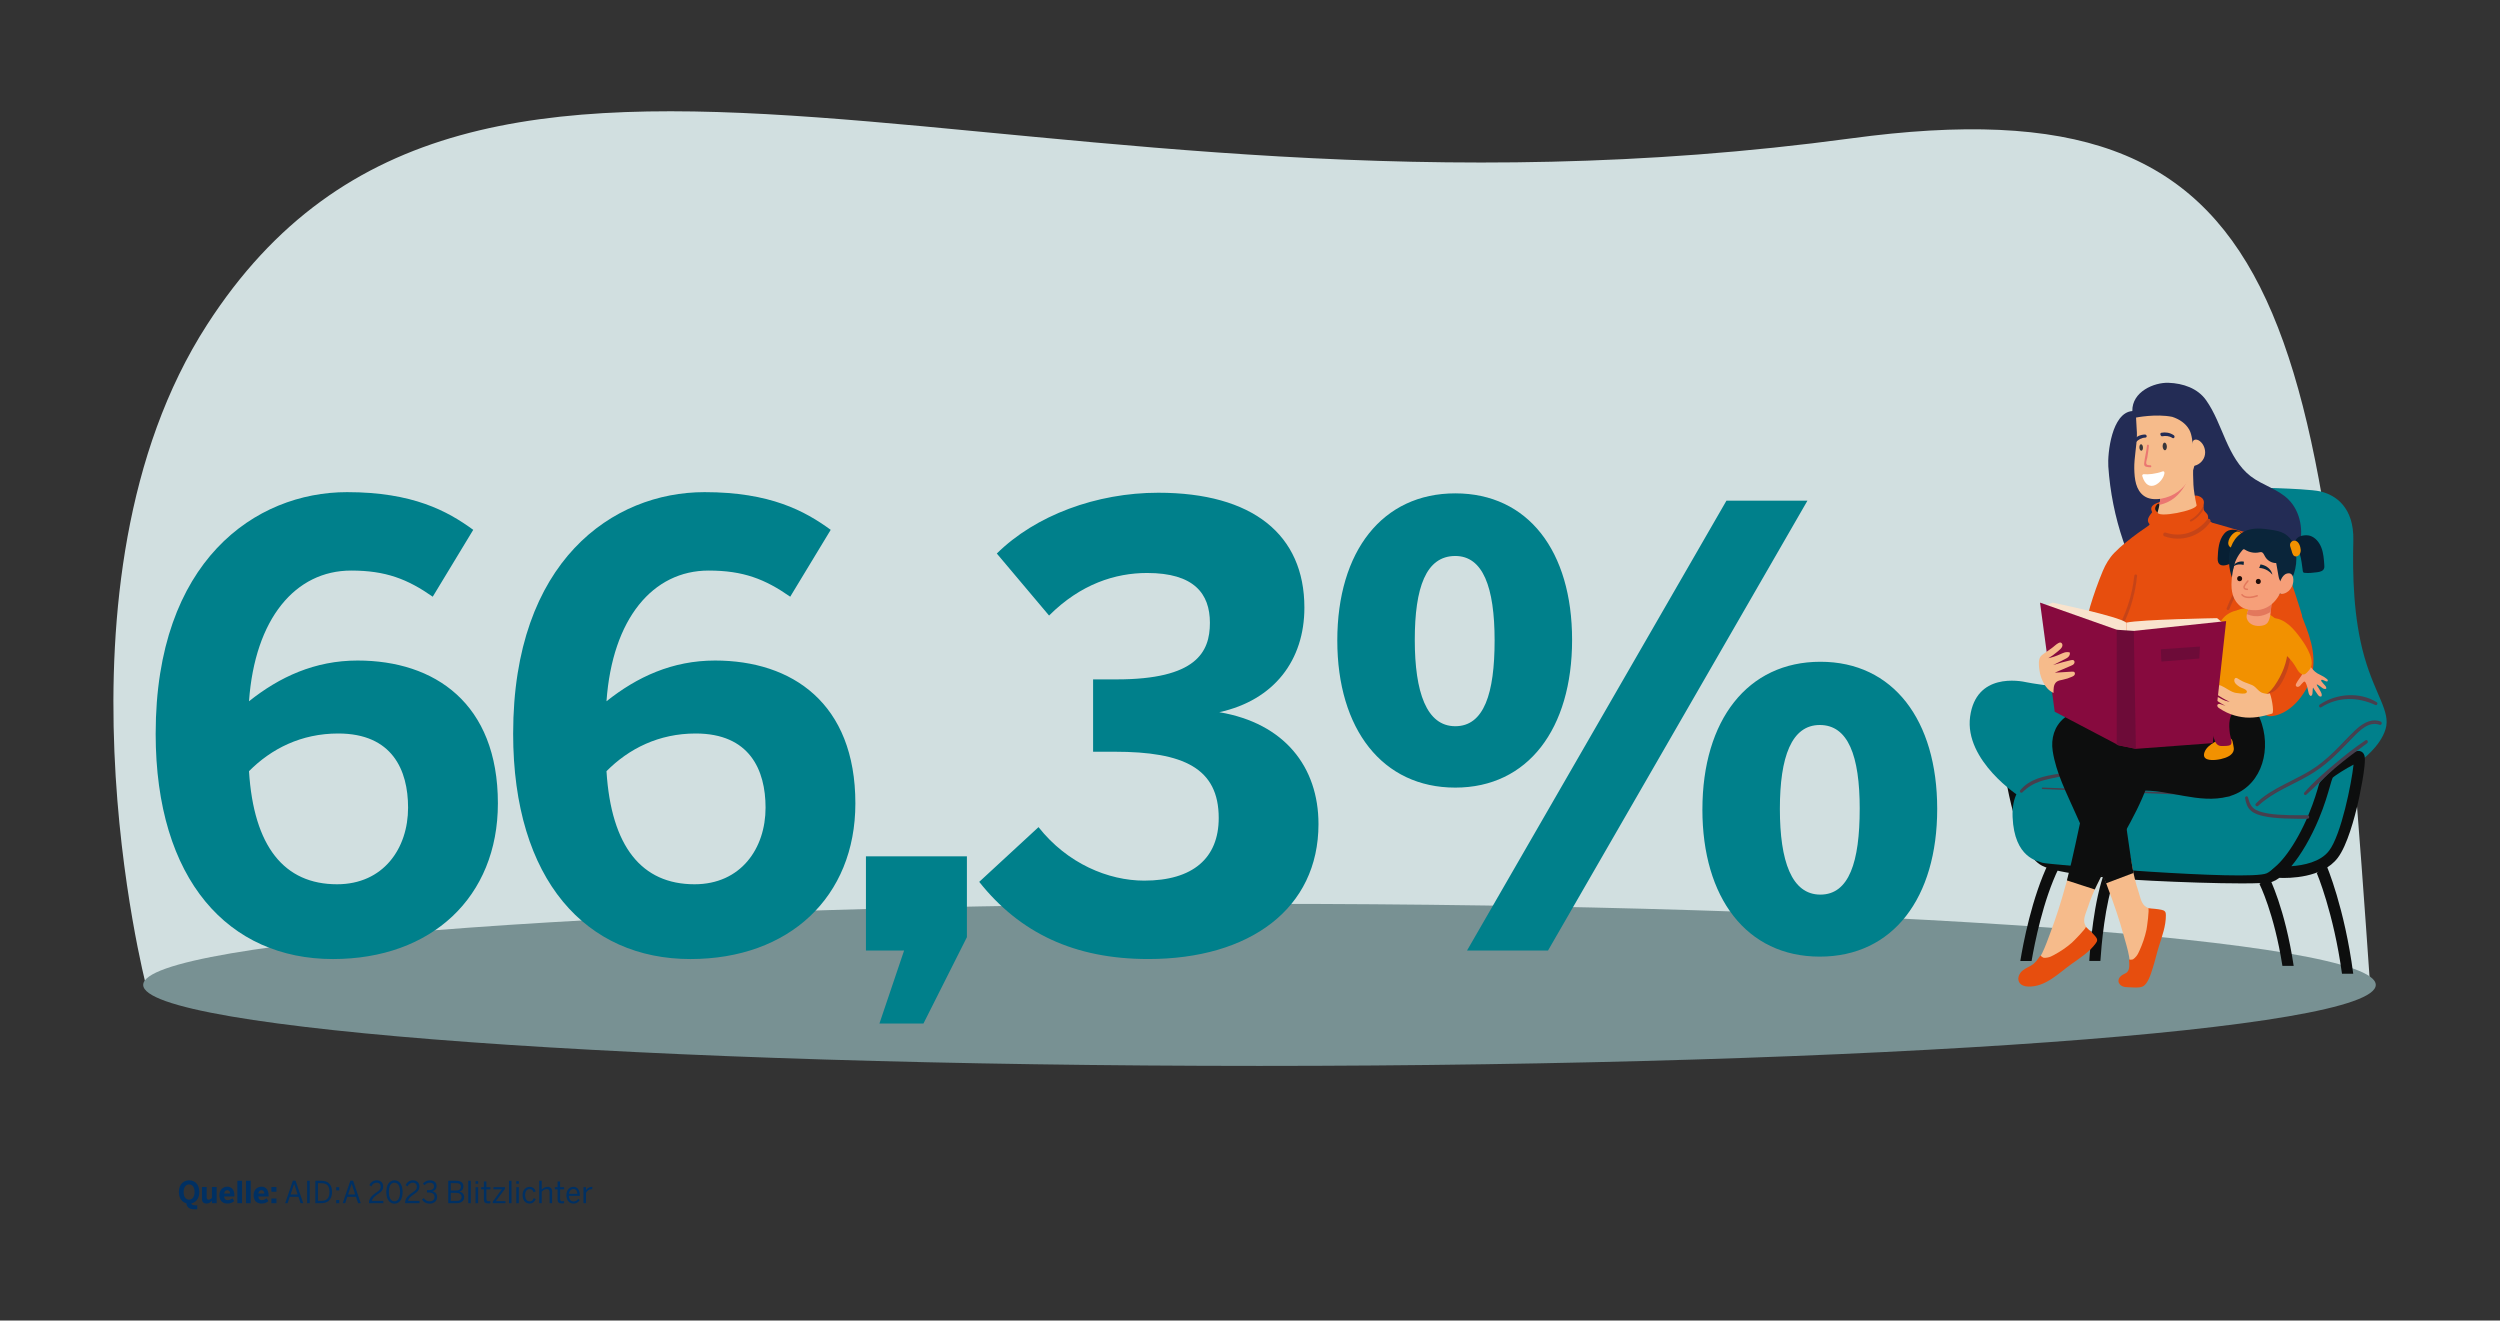 <?xml version="1.0" encoding="UTF-8"?>
<svg id="uuid-9874ddce-8e02-45aa-955c-d34cc6918838" data-name="Ebene 6" xmlns="http://www.w3.org/2000/svg" viewBox="0 0 1600 845.13">
  <rect x="0" y="0" width="1600" height="845.13" fill="#333333" stroke="none"/>
  <path d="M1516.92,631.07H93.57S26.33,372.58,132.52,207.82c172.23-267.22,517.8-46.93,1052.01-119.24,285.24-38.61,302.41,111.45,332.38,542.49" style="fill: #d1dfe0; stroke-width: 0px;"/>
  <path d="M1520.49,630.32c0-28.64-319.86-51.86-714.42-51.86s-714.42,23.22-714.42,51.86,319.86,51.86,714.42,51.86,714.42-23.22,714.42-51.86" style="fill: #789193; stroke-width: 0px;"/>
  <g>
    <path d="M99.63,469.44c0-110.5,63.87-154.47,122.47-154.47,42.08,0,64.24,12.06,80.77,24.12l-25.92,42.8c-16.15-11.28-30.05-16.73-52.22-16.73-35.69,0-61.61,30.74-65.37,83.65,19.54-15.56,42.08-26.07,69.5-26.07,49.21,0,89.79,27.24,89.79,91.44,0,59.92-42.45,99.61-105.57,99.61-66.5,0-113.46-50.19-113.46-144.35ZM261.17,516.91c0-24.12-10.14-47.47-44.71-47.47-23.67,0-42.83,9.73-57.1,24.12,3.01,48.25,22.54,72.37,56.35,72.37,29.68,0,45.46-22.96,45.46-49.03Z" style="fill: #00808b; stroke-width: 0px;"/>
    <path d="M328.42,469.44c0-110.5,63.87-154.47,122.47-154.47,42.08,0,64.24,12.06,80.77,24.12l-25.92,42.8c-16.15-11.28-30.05-16.73-52.22-16.73-35.69,0-61.61,30.74-65.37,83.65,19.54-15.56,42.08-26.07,69.5-26.07,49.21,0,89.79,27.24,89.79,91.44,0,59.92-42.45,99.61-105.57,99.61-66.5,0-113.46-50.19-113.46-144.35ZM489.96,516.91c0-24.12-10.14-47.47-44.71-47.47-23.67,0-42.83,9.73-57.1,24.12,3.01,48.25,22.54,72.37,56.35,72.37,29.68,0,45.46-22.96,45.46-49.03Z" style="fill: #00808b; stroke-width: 0px;"/>
    <path d="M562.84,655.04l15.78-46.69h-24.42v-60.31h64.62v51.75l-27.8,55.25h-28.18Z" style="fill: #00808b; stroke-width: 0px;"/>
    <path d="M626.71,564.38l37.94-35.02c18.41,23.35,44.71,34.24,67.62,34.24,31.18,0,47.71-14.4,47.71-40.08,0-31.91-22.54-42.41-66.5-42.41h-13.9v-46.3h15.03c51.09,0,59.73-17.51,59.73-36.19s-10.14-31.91-40.2-31.91c-20.29,0-42.45,7-62.74,27.24l-33.44-39.69c24.8-24.51,63.87-38.91,103.31-38.91,60.48,0,93.54,26.85,93.54,73.54,0,33.46-19.16,59.14-54.47,66.92,41.7,7,63.49,35.02,63.49,71.59,0,54.08-43.95,86.38-108.95,86.38-47.34,0-82.27-16.73-108.2-49.41Z" style="fill: #00808b; stroke-width: 0px;"/>
    <path d="M855.87,409.91c0-57.2,28.93-94.16,75.51-94.16s74.76,36.96,74.76,93.77-28.18,94.55-74.76,94.55-75.51-37.35-75.51-94.16ZM956.55,409.91c0-34.24-7.51-54.08-25.17-54.08-18.78,0-25.92,20.23-25.92,53.7s7.51,55.25,25.92,55.25,25.17-21.01,25.17-54.86ZM938.89,608.34l166.05-287.93h51.84l-166.05,287.93h-51.84ZM1089.54,518.08c0-57.2,28.93-94.55,75.51-94.55s74.76,37.35,74.76,94.16-28.18,94.55-75.14,94.55-75.14-37.74-75.14-94.16ZM1190.22,517.69c0-34.24-7.51-53.69-25.55-53.69s-25.55,20.23-25.55,53.69,7.51,54.86,25.92,54.86,25.17-21.01,25.17-54.86Z" style="fill: #00808b; stroke-width: 0px;"/>
  </g>
  <g>
    <path d="M123.88,773.91c-2.82,0-4.49-1.61-4.57-3.81-2.69-.64-4.83-3.07-4.83-7.24,0-5.06,3.19-7.47,6.56-7.47s6.54,2.41,6.54,7.47c0,4.34-2.35,6.77-5.17,7.31.38,1.17,1.48,1.23,2.89,1.23h.96v2.51h-2.39ZM124.52,762.87c0-3.01-1.33-4.84-3.48-4.84s-3.51,1.83-3.51,4.84,1.35,4.92,3.51,4.92,3.48-1.91,3.48-4.92Z" style="fill: #003063; stroke-width: 0px;"/>
    <path d="M129.25,767.26v-7.57h3.02v6.65c0,.93.34,1.44,1.18,1.44s1.5-.45,2.18-1.05v-7.04h3.02v10.37h-3.02v-1.62c-.6.8-1.71,1.83-3.46,1.83s-2.93-.88-2.93-3.02Z" style="fill: #003063; stroke-width: 0px;"/>
    <path d="M140.41,764.89c0-4.03,2.97-5.41,5.03-5.41s4.6,1.07,4.6,5.78v.47h-6.63c.15,1.71,1.07,2.37,2.33,2.37,1.18,0,2.29-.6,2.97-1.25l1.17,1.87c-1.17,1.03-2.61,1.56-4.36,1.56-2.61,0-5.11-1.38-5.11-5.39ZM147.34,763.88c-.15-1.46-.79-2.16-1.92-2.16-.94,0-1.75.64-1.97,2.16h3.89Z" style="fill: #003063; stroke-width: 0px;"/>
    <path d="M151.91,770.06v-14.4h3.01v14.4h-3.01Z" style="fill: #003063; stroke-width: 0px;"/>
    <path d="M157.43,770.06v-14.4h3.01v14.4h-3.01Z" style="fill: #003063; stroke-width: 0px;"/>
    <path d="M162.29,764.89c0-4.03,2.97-5.41,5.03-5.41s4.6,1.07,4.6,5.78v.47h-6.63c.15,1.71,1.07,2.37,2.33,2.37,1.18,0,2.29-.6,2.97-1.25l1.17,1.87c-1.17,1.03-2.61,1.56-4.36,1.56-2.61,0-5.11-1.38-5.11-5.39ZM169.22,763.88c-.15-1.46-.79-2.16-1.92-2.16-.94,0-1.75.64-1.97,2.16h3.89Z" style="fill: #003063; stroke-width: 0px;"/>
    <path d="M173.68,762.71v-3.01h3.25v3.01h-3.25ZM173.68,770.06v-3.02h3.25v3.02h-3.25Z" style="fill: #003063; stroke-width: 0px;"/>
    <path d="M182.5,770.06l4.92-14.45h1.73l4.92,14.45h-1.71l-1.37-4.12h-5.52l-1.37,4.12h-1.6ZM185.98,764.44h4.51l-2.22-6.75h-.04l-2.25,6.75Z" style="fill: #003063; stroke-width: 0px;"/>
    <path d="M196.57,770.06v-14.4h1.65v14.4h-1.65Z" style="fill: #003063; stroke-width: 0px;"/>
    <path d="M201.83,770.06v-14.4h3.66c4.47,0,7.01,2.34,7.01,7.16s-2.59,7.24-7.01,7.24h-3.66ZM203.49,768.53h2.22c3.36,0,5.15-1.69,5.15-5.7s-1.8-5.58-5.19-5.58h-2.18v11.28Z" style="fill: #003063; stroke-width: 0px;"/>
    <path d="M215.17,761.85v-2.06h1.94v2.06h-1.94ZM215.17,770.06v-2.04h1.94v2.04h-1.94Z" style="fill: #003063; stroke-width: 0px;"/>
    <path d="M219.32,770.06l4.92-14.45h1.73l4.92,14.45h-1.71l-1.37-4.12h-5.52l-1.37,4.12h-1.6ZM222.8,764.44h4.51l-2.22-6.75h-.04l-2.25,6.75Z" style="fill: #003063; stroke-width: 0px;"/>
    <path d="M236.15,770.06v-.31c0-2.08.9-4.03,4.57-6.46,2.09-1.38,2.93-2.26,2.93-3.79s-.96-2.59-2.61-2.59c-1.43,0-2.57.82-3.4,2.37l-1.28-.82c1.01-1.91,2.59-3.07,4.75-3.07,2.57,0,4.15,1.63,4.15,3.99,0,1.89-.83,3.17-3.49,4.92-2.42,1.6-3.61,3.02-3.76,4.24h7.33v1.52h-9.19Z" style="fill: #003063; stroke-width: 0px;"/>
    <path d="M247.23,762.87c0-4.49,1.92-7.47,5.24-7.47s5.2,2.98,5.2,7.47-1.86,7.47-5.2,7.47-5.24-2.98-5.24-7.47ZM256.04,762.87c0-3.91-1.39-5.95-3.57-5.95s-3.59,2.04-3.59,5.95,1.39,5.97,3.59,5.97,3.57-2.06,3.57-5.97Z" style="fill: #003063; stroke-width: 0px;"/>
    <path d="M259.31,770.06v-.31c0-2.08.9-4.03,4.57-6.46,2.09-1.38,2.93-2.26,2.93-3.79s-.96-2.59-2.61-2.59c-1.43,0-2.57.82-3.4,2.37l-1.28-.82c1.01-1.91,2.59-3.07,4.75-3.07,2.57,0,4.15,1.63,4.15,3.99,0,1.89-.83,3.17-3.49,4.92-2.42,1.6-3.61,3.02-3.76,4.24h7.33v1.52h-9.19Z" style="fill: #003063; stroke-width: 0px;"/>
    <path d="M270.04,767.71l1.2-.93c1,1.48,2.24,2.06,3.7,2.06,1.93,0,3.16-1.01,3.16-2.72,0-2-1.22-2.96-4.28-2.96h-.56v-1.42h.66c2.87,0,3.85-.92,3.85-2.51,0-1.36-.79-2.3-2.76-2.3-1.33,0-2.46.64-3.27,1.63l-1.07-1.03c1.03-1.25,2.57-2.12,4.47-2.12,2.95,0,4.26,1.63,4.26,3.6,0,1.81-1.03,3.02-2.71,3.4,2.07.43,3.04,1.69,3.04,3.74,0,2.43-1.86,4.18-4.79,4.18-2.09,0-3.83-.93-4.9-2.63Z" style="fill: #003063; stroke-width: 0px;"/>
    <path d="M286.87,770.06v-14.4h4.98c3.02,0,4.75,1.21,4.75,3.6,0,1.97-1.15,3.02-2.57,3.33v.04c1.71.33,3.02,1.4,3.02,3.5,0,2.41-1.73,3.93-4.81,3.93h-5.37ZM288.5,761.95h3.19c2.09,0,3.29-.76,3.29-2.41s-1-2.35-3.25-2.35h-3.23v4.77ZM288.5,768.57h3.63c2.27,0,3.29-.9,3.29-2.55,0-1.81-1.39-2.59-3.63-2.59h-3.29v5.14Z" style="fill: #003063; stroke-width: 0px;"/>
    <path d="M299.68,770.06v-14.4h1.62v14.4h-1.62Z" style="fill: #003063; stroke-width: 0px;"/>
    <path d="M304.34,757.59v-1.63h1.69v1.63h-1.69ZM304.37,770.06v-10.27h1.62v10.27h-1.62Z" style="fill: #003063; stroke-width: 0px;"/>
    <path d="M309.67,767.57v-6.4h-1.73v-1.38h1.73v-3.66h1.62v3.66h2.57v1.38h-2.57v6.03c0,1.09.34,1.63,1.54,1.63.36,0,.75-.06,1.01-.14v1.38c-.28.06-.9.12-1.41.12-2.09,0-2.76-.84-2.76-2.63Z" style="fill: #003063; stroke-width: 0px;"/>
    <path d="M315.34,770.06v-1.01l5.81-7.9h-5.35v-1.36h7.38v1.05l-5.82,7.88h6.11v1.34h-8.12Z" style="fill: #003063; stroke-width: 0px;"/>
    <path d="M325.73,770.06v-14.4h1.62v14.4h-1.62Z" style="fill: #003063; stroke-width: 0px;"/>
    <path d="M330.39,757.59v-1.63h1.69v1.63h-1.69ZM330.43,770.06v-10.27h1.62v10.27h-1.62Z" style="fill: #003063; stroke-width: 0px;"/>
    <path d="M334.45,764.93c0-3.75,2.33-5.35,4.55-5.35s3.29,1.36,3.89,2.88l-1.37.58c-.49-1.32-1.26-2.04-2.56-2.04-1.43,0-2.87,1.03-2.87,3.93,0,2.53,1.17,3.95,2.84,3.95,1.26,0,2.03-.56,2.67-2.06l1.33.54c-.77,1.71-1.92,2.92-4.06,2.92-2.29,0-4.42-1.83-4.42-5.35Z" style="fill: #003063; stroke-width: 0px;"/>
    <path d="M345.08,770.06v-14.4h1.63v5.66c.86-.88,2.1-1.75,3.72-1.75,1.9,0,2.93,1.13,2.93,3.07v7.41h-1.62v-7.04c0-1.36-.56-2-1.82-2-1.18,0-2.18.64-3.21,1.65v7.39h-1.63Z" style="fill: #003063; stroke-width: 0px;"/>
    <path d="M356.84,767.57v-6.4h-1.73v-1.38h1.73v-3.66h1.62v3.66h2.57v1.38h-2.57v6.03c0,1.09.34,1.63,1.54,1.63.36,0,.75-.06,1.01-.14v1.38c-.28.06-.9.12-1.41.12-2.09,0-2.76-.84-2.76-2.63Z" style="fill: #003063; stroke-width: 0px;"/>
    <path d="M362.49,764.93c0-3.74,2.4-5.35,4.49-5.35,2.35,0,4.13,1.71,4.13,5.43v.35h-7.01c.06,2.31,1.35,3.56,2.99,3.56,1.43,0,2.24-.6,2.99-1.67l.94.86c-.92,1.36-2.18,2.18-4.04,2.18-2.35,0-4.49-1.77-4.49-5.35ZM369.57,764.05c-.13-1.83-.98-3.07-2.61-3.07-1.33,0-2.59.95-2.82,3.07h5.43Z" style="fill: #003063; stroke-width: 0px;"/>
    <path d="M373.42,770.06v-10.27h1.62v1.91h.04c.73-1.19,1.9-2.12,3.83-2.12h.21l-.11,1.56c-.06-.02-.41-.02-.47-.02-1.58,0-2.76.86-3.49,2.31v6.63h-1.62Z" style="fill: #003063; stroke-width: 0px;"/>
  </g>
  <g>
    <g>
      <g>
        <path d="M1526.78,466.55c-3.26,11.26-15.77,20.27-15.77,20.27,0,0-5.98,63.08-32.63,70.4-26.65,7.32-43.5-3.94-43.5-3.94l-98.42-51.25,46.85-70.2,42.33-120.16s7.07.08,16.41.3c9.4.22,21.1.59,30.15,1.16,5.71.37,10.36.81,12.72,1.35,9.79,2.25,21.75,10.14,21.21,31.54-.54,21.4,0,49.56,7.07,74.34,7.07,24.78,16.86,34.92,13.59,46.18Z" style="fill: #00808b; stroke-width: 0px;"/>
        <g>
          <path d="M1513.2,483.39c-.45-1.36-1.43-2.33-2.7-2.65-1.16-.3-2.92-.76-12.6,4.95-2.68,1.58-9.08,5.49-10.66,7.67-1.06,1.47-1.71,3.74-2.88,7.86-1.4,4.9-3.31,11.61-6.78,19.92-8.67,20.77-19.45,33.96-25.64,36.29-3.46.97-33.49,1.02-74.75-1.08-42.78-2.18-60.8-5.58-67.16-8.87-3.23-1.67-9.58-8.24-15.8-33.43-3.94-15.96-5.63-30.48-5.64-30.61.01.15.01.25.01.29h-7.07c0,.9,1.9,15.91,5.68,31.45,5.38,22.07,11.81,34.78,19.66,38.85,10.2,5.28,44.03,8.33,70.74,9.67,17.75.89,40.89,1.68,57.2,1.68,10.02,0,17.46-.3,19.47-1.04,1.44-.53,2.95-1.38,4.51-2.51,6.13.27,27.42.2,37.32-12.74,6.17-8.07,10.89-25.96,13.15-35.91.06-.25,5.6-24.75,3.95-29.77ZM1490.56,544.53c-5.49,7.18-16.36,9.29-24.09,9.84,6.18-7.38,12.47-18.06,17.6-30.33,3.64-8.71,5.7-15.96,7.07-20.75.65-2.27,1.38-4.84,1.74-5.5,1.42-1.47,8.75-6.06,13.39-8.44-1.26,11.82-7.87,44.93-15.7,55.18Z" style="fill: #0d0e0e; stroke-width: 0px;"/>
          <path d="M1467.95,618.14c-5.57-36.89-15.55-56.46-15.98-57.29l-5.92,4.89c.1.19,9.35,18.46,14.69,52.4h7.2Z" style="fill: #0d0e0e; stroke-width: 0px;"/>
          <path d="M1506.07,623.18c-5.59-42.35-16.86-68.74-17.35-69.86l-6,5.38c.11.26,10.73,25.19,16.15,64.48h7.2Z" style="fill: #0d0e0e; stroke-width: 0px;"/>
          <path d="M1344.25,615.01c.6-9.33,2.86-36.8,9.25-53.52l-6.36-3.89c-7.16,18.72-9.44,48.3-9.99,57.41h7.1Z" style="fill: #0d0e0e; stroke-width: 0px;"/>
          <path d="M1300.22,615.01c1.92-11.16,7.38-38.93,17.27-59.16l-6.14-4.1c-11.03,22.56-16.66,52.89-18.35,63.27h7.21Z" style="fill: #0d0e0e; stroke-width: 0px;"/>
        </g>
        <path d="M1292.95,509.92c-.54,0-35.89-23.09-32.08-51.25,3.81-28.16,31.54-23.09,36.43-21.96,4.89,1.13,45.87,6.51,45.87,6.51l-2.37,61.64-47.85,5.07Z" style="fill: #00808b; stroke-width: 0px;"/>
        <path d="M1308.72,496.96s-21.75-.56-20.66,25.91c1.09,26.47,16.31,28.16,19.03,29.29,2.72,1.13,132.14,11.83,143.56,6.76,11.42-5.07,24.47-42.8,27.73-52.38,3.26-9.57-13.05-31.54-13.05-31.54l-156.61,21.96Z" style="fill: #00808b; stroke-width: 0px;"/>
        <path d="M1317.04,495.28c-8.7,1.36-18.14,3.22-24.1,10.5-.81.98.59,2.15,1.45,1.28,3.34-3.38,7.06-5.52,11.5-7.05,5.55-1.91,18.19-3.79,21.86-5.29.92-.38-9.66.4-10.71.57Z" style="fill: #473f4e; stroke-width: 0px;"/>
        <path d="M1426.94,508.76c-31.06-1.35-62.12-2.59-93.18-3.76-8.85-.33-17.7-.68-26.55-.96-.59-.02-.59.92,0,.95,31.06,1.37,62.13,2.46,93.19,3.75,8.85.37,17.7.73,26.55,1.1.67.03.67-1.04,0-1.07Z" style="fill: #473f4e; stroke-width: 0px;"/>
      </g>
      <g>
        <path d="M1470.04,522s-27.12,1.15-31.55-5.16c-4.43-6.31-.5-24.2,8.36-34.52,8.86-10.32,31.82-30.92,46.77-33.79,14.95-2.87,30.68,5.24,32.9,12.12,2.21,6.88-16.61,18.35-16.61,18.35,0,0-20.48,12.61-32.11,30.96-6.09,9.62-7.75,12.04-7.75,12.04Z" style="fill: #00808b; stroke-width: 0px;"/>
        <g>
          <path d="M1523.43,462.29c-5.64-2.28-11.3,1.32-15.36,5.14-4.77,4.48-9.14,9.41-13.84,13.97-4.73,4.59-9.74,8.8-15.33,12.22-5.51,3.37-11.35,6.1-17.06,9.08-6.26,3.26-12.66,6.83-17.69,11.95-.45.46.23,1.15.69.72,9.28-8.71,21.27-13.1,32.09-19.28,5.26-3,10.12-6.55,14.63-10.64,4.62-4.18,8.89-8.75,13.26-13.21,4.81-4.92,10.86-11.51,18.33-8.89.65.23.9-.8.28-1.05Z" style="fill: #1f8496; stroke-width: 0px;"/>
          <path d="M1444.5,516.06c-.27,0-.55-.12-.76-.35-.39-.42-.38-1.05.03-1.46,5.13-5.22,11.62-8.82,17.83-12.05,1.59-.83,3.19-1.64,4.79-2.45,4.07-2.06,8.28-4.19,12.24-6.61,5.02-3.07,9.86-6.92,15.23-12.14,2.11-2.05,4.18-4.2,6.19-6.29,2.47-2.56,5.02-5.21,7.65-7.69,5.69-5.34,11.19-7.16,15.92-5.25h0c.63.25.81.95.63,1.47-.2.56-.73.82-1.28.63-6.87-2.41-12.62,3.47-17.23,8.2l-.55.56c-.93.95-1.86,1.91-2.79,2.87-3.37,3.47-6.85,7.06-10.49,10.36-4.58,4.15-9.53,7.75-14.73,10.71-3.19,1.82-6.54,3.51-9.77,5.15-7.73,3.91-15.72,7.96-22.22,14.05-.2.19-.45.28-.69.28ZM1480.95,492.98c-.59.39-1.18.76-1.78,1.12-4,2.44-8.23,4.58-12.32,6.65-1.6.81-3.19,1.62-4.78,2.44-5.21,2.71-10.61,5.68-15.19,9.64,6.11-5.05,13.19-8.63,20.06-12.11,3.22-1.63,6.55-3.32,9.72-5.12,1.45-.83,2.88-1.7,4.29-2.63ZM1519.76,462.13c-3.48,0-7.28,1.91-11.33,5.71-2.62,2.46-5.15,5.09-7.61,7.65-2.01,2.09-4.1,4.26-6.22,6.32-3.89,3.78-7.51,6.86-11.13,9.44,2.68-1.9,5.26-3.99,7.74-6.23,3.62-3.28,7.09-6.85,10.44-10.31.93-.96,1.86-1.92,2.8-2.88l.55-.56c4.72-4.84,10.57-10.84,17.86-8.62-1-.36-2.04-.53-3.1-.53ZM1523.24,462.79s.02,0,.02,0l.16-.51-.19.5Z" style="fill: #473f4e; stroke-width: 0px;"/>
        </g>
        <path d="M1513.89,473.82c-7.01,4.67-13.67,9.98-20.11,15.45-6.57,5.58-13.39,11.38-19.02,18-.77.9.4,2.1,1.27,1.32,6.26-5.59,12.09-11.64,18.48-17.09,6.59-5.6,13.49-10.7,20.43-15.81,1.09-.8.09-2.65-1.06-1.88Z" style="fill: #473f4e; stroke-width: 0px;"/>
        <path d="M1476.81,521.73c-6.64.04-17.76.11-24.33-.97-2.88-.47-5.96-1.03-8.6-2.39-3.27-1.7-4.25-4.61-5.18-8.04-.34-1.25-2.05-.71-1.84.53.53,3.15,1.46,6.15,3.97,8.2,2.28,1.87,5.23,2.68,8.02,3.3,7.73,1.73,20.1,1.7,27.97,1.65,1.41,0,1.42-2.28,0-2.28Z" style="fill: #473f4e; stroke-width: 0px;"/>
        <path d="M1521.09,449.39c-10.97-6.77-25.92-5.56-36.42,1.51-1.02.69-.18,2.45.89,1.77,10.87-6.89,23.29-6.74,34.69-1.45,1.03.48,1.8-1.24.85-1.83Z" style="fill: #473f4e; stroke-width: 0px;"/>
      </g>
    </g>
    <g>
      <g>
        <path d="M1364.69,263.06c-.25-12.39,13.95-18.4,23.18-18.07,9.23.33,18.63,3.46,24.07,11.19,5.44,7.73,8.7,16.82,12.53,25.52,3.84,8.7,8.53,17.37,15.94,23.08,7.57,5.83,17.45,8.15,24.24,14.93,7.78,7.77,9.9,20.48,6.6,31.15-3.3,10.67-11.36,19.29-20.81,24.74-9.45,5.45-20.22,7.99-30.96,9.29-14.08,1.7-29.36,1.05-40.93-7.44-9.95-7.3-15.62-19.29-19.68-31.2-5.24-15.36-8.46-31.46-9.55-47.72-.56-8.32,2.16-34.43,15.37-35.46Z" style="fill: #232c55; stroke-width: 0px;"/>
        <g>
          <path d="M1465.76,420.36c-.26-8.21,9.18,18.88,9.18,13.43s3.29-7.5.66-15.69c-2.63-8.18-17.78-50.47-30.29-62.06-12.51-11.59-31.61-22.5-32.27-23.19,0,0,.66-2.73-.66-4.09-1.09-1.13-1.78-1.84-2.07-2.82-.2-.7-.21-1.55,0-2.79.03-.16.06-.34.09-.53.92-4.73-4.61-5.46-4.61-5.46-11.85,0-20.41,3.41-20.41,3.41,0,0-9.22,1.36-8.56,5.46.45,2.77,1.32.68-.66,3.41-1.84,2.55-1.99,4.39-.38,6.06l-1.59,2.81-18.1,33.48-20.09,77.68s33.18-3.95,44.12,2.05c11.19,6.14,17.78,10.23,24.36,13.64,6.58,3.41,17.78-3.41,17.78-3.41,0,0,4.61-22.5,3.29-34.78-1.32-12.28,5.27-21.14,5.93-20.46.66.68,9.42,19.17,9.42,19.17l17.25,18.73s8.28-3.35,7.62-24.05Z" style="fill: #e74e0e; stroke-width: 0px;"/>
          <path d="M1381.81,328.48s4.25,0,4.28,0l-.58-1.53c.81-2.15.53-5.69.53-5.69l-5.27,1.36s-3.95,3.41,1.03,5.86Z" style="fill: #1a1a1a; stroke-width: 0px;"/>
          <path d="M1412.68,332.45c-6.6,8.45-16.93,11.68-26.65,8.42-.57-.19-1.19.05-1.46.6v.02c-.35.68-.02,1.51.68,1.76,10.46,3.73,22.26.38,29.23-8.95.98-1.31-.76-3.18-1.79-1.85Z" style="fill: #c64417; stroke-width: 0px;"/>
          <path d="M1432.91,410.68c-1.93-5.48-4-11.06-6.89-16.08-.76-1.32-2.48-.16-1.93,1.17,2.15,5.21,4.53,10.27,6.43,15.59.55,1.54,2.94.88,2.39-.68Z" style="fill: #e25845; stroke-width: 0px;"/>
          <g>
            <path d="M1447.17,357.01c-9.66,8.78-17.05,20.03-21.79,32.38-.28.72.84,1.02,1.12.32,4.77-12.18,12.2-22.94,21.47-31.88.53-.51-.25-1.3-.79-.82Z" style="fill: #e25845; stroke-width: 0px;"/>
            <path d="M1425.92,390.44c-.13,0-.26-.03-.38-.08-.45-.19-.64-.64-.46-1.1,4.88-12.68,12.45-23.92,21.88-32.5h0c.43-.39.98-.25,1.27.09.32.37.3.89-.05,1.23-9.55,9.2-16.74,19.89-21.39,31.76-.16.42-.53.61-.88.61Z" style="fill: #c64417; stroke-width: 0px;"/>
          </g>
          <path d="M1420.02,454.1c-5.78-.1-11.5-1.35-16.77-3.83-5.21-2.45-9.77-6.1-14.68-9.1-9.3-5.67-20.99-9.69-31.47-4.99-.66.29-.29,1.36.39,1.09,11.51-4.53,23.19.26,33.02,6.7,4.65,3.04,9.12,6.35,14.28,8.44,4.9,1.98,10.09,2.97,15.34,3,.82,0,.7-1.3-.11-1.31Z" style="fill: #e25845; stroke-width: 0px;"/>
          <path d="M1410.31,325.94c-1.83,3.32-4.53,6.04-7.89,7.8-.68.35-1.28-.7-.61-1.07,3.83-2.09,6.82-5.41,8.49-9.52-.21,1.24-.2,2.09,0,2.79Z" style="fill: #c64417; stroke-width: 0px;"/>
          <path d="M1471.74,428.1c-3.53-3.97-8.31-6.46-13.35-7.67-1.39-.33-1.94,1.85-.56,2.22,4.75,1.27,8.68,3.78,12.34,7.12,1.09,1,2.56-.56,1.57-1.67Z" style="fill: #e25845; stroke-width: 0px;"/>
        </g>
        <path d="M1377.14,335.06s-15.45,9.9-24,18.77c-3.18,3.29-5.6,7.4-7.34,11.57-3.08,7.4-5.79,15.01-8.09,22.66-2.05,6.82-1.6,14.4-2.64,21.42-1.1,7.37-4.61,14.12-4.99,21.65-.42,8.2,2.52,17.63,8.74,22.91,3.85,3.27,8.66,4.46,13.5,3.26,3.84-.95,7.33-3.1,10.41-5.61,2.05-1.67,4.89-5.44,6.88-10.57,6.98-17.96,12.04-97.09,12.04-99.75,0-2.73,7.48-10.45,7.48-10.45l-11.98,4.14Z" style="fill: #e74e0e; stroke-width: 0px;"/>
        <path d="M1367.81,400.59c-1.07,5.33-2.61,10.49-4.68,15.5-1.53,3.71-3.1,7.41-2.79,11.54.18,2.38.98,4.71.98,7.11,0,2.34-.68,4.55-1.48,6.71-1.34,3.61-3.47,7.35-3.16,11.35.09,1.22,1.85,1.63,2.16.3.97-4.17,2.49-7.89,3.87-11.92,1.29-3.76,1.3-7.05.6-10.94-.97-5.41.55-9.29,2.51-14.2,1.91-4.79,3.3-9.72,4.2-14.81.26-1.48-1.9-2.13-2.2-.63Z" style="fill: #e25845; stroke-width: 0px;"/>
        <path d="M1405.8,323.2c-.1-.43-.19-.85-.28-1.28-.19-.89-.38-1.77-.54-2.65v-.09c-.2-1.03-.37-2.06-.53-3.09-.72-4.62-.75-7.07-.85-11.76,0-.28-.02-.56-.02-.84-.03-1.33-.01-2.67.03-4.02h0c.11-4.51.52-9.05,1.22-13.56-7.85,4.16-15.57,8.68-21.28,15.12.06,1.36.08,2.75.07,4.11,0,1.36-.02,2.73-.08,4.1-.02.45-.03.9-.07,1.33-.08,1.62-.21,3.2-.37,4.8,0,.13-.03.26-.03.38-.13,1.21-.27,2.42-.44,3.63-.13.91-.26,1.8-.42,2.69,0,.05-.02.08-.02.13-.33,1.96-.75,3.74-1.24,5.44-1.25,4.35,25.63-1.05,24.87-4.44Z" style="fill: #f6bb8b; stroke-width: 0px;"/>
        <path d="M1381.97,323.11c16.36-3.26,19.98-21.67,19.98-21.67l-17.98,2.25c-.04,1.56-.11,3.12-.22,4.69-.04.51-.06,1.03-.12,1.51-.13,1.85-.31,3.65-.53,5.47-.01.15-.04.29-.05.44-.17,1.38-.35,2.75-.56,4.12-.16,1.03-.32,2.04-.51,3.04,0,.06-.02.09-.02.15Z" style="fill: #eb7671; stroke-width: 0px;"/>
        <path d="M1372.2,317.42c5.8,4.12,16.11,1.47,21.79-2.82,5.69-4.29,8.42-9.36,10.38-16.37.1-.41.22-.83.32-1.25-.2-.84-.38-1.68-.51-2.55-.36-2.3-.48-4.68-.65-7.01-.28-3.89-.52-9.02-2.39-12.39-2.3-4.14-6.46-6.79-10.91-8.25-10.46-2.11-23.16.46-23.16.46l.41,7.41v.02c.12,1.31.17,2.64.14,3.94-.12,6.73-1.81,14.54-1.69,21.27.14,6.73.93,13.72,6.28,17.56Z" style="fill: #f6bb8b; stroke-width: 0px;"/>
        <path d="M1402.89,285.51c-.08-1.42.1-3.1,1.27-3.85,1.16-.74,2.69-.17,3.77.68,2.78,2.19,4.04,6.25,3,9.7-1.04,3.45-4.29,6.06-7.78,6.22-.28-4.14-.02-8.61-.26-12.75Z" style="fill: #f6bb8b; stroke-width: 0px;"/>
        <path d="M1384.09,285.8c.09,1.35.76,2.41,1.51,2.36.74-.05,1.27-1.19,1.19-2.54-.09-1.35-.76-2.41-1.51-2.36-.74.05-1.28,1.19-1.19,2.54Z" style="fill: #39373b; stroke-width: 0px;"/>
        <path d="M1369.21,286.47c.07,1.15.65,2.05,1.28,2,.63-.04,1.08-1.01,1.01-2.16-.07-1.15-.65-2.05-1.28-2-.63.04-1.08,1.01-1.01,2.16Z" style="fill: #39373b; stroke-width: 0px;"/>
        <path d="M1384.06,301.7c-4.24,1.62-9.62,2.11-11.83,1.77-.75-.12-1.39.55-1.19,1.2,3.73,12.26,13.43,3.82,14.21-1.8.11-.81-.36-1.48-1.19-1.17Z" style="fill: #fff; stroke-width: 0px;"/>
        <path d="M1383.87,279.21c2.06-.38,4.33-.3,6.45,1.08,1.15.75,1.99-1.05.82-1.81-2.61-1.7-5.32-1.99-7.89-1.51-1.16.21-.54,2.46.62,2.25h0Z" style="fill: #232c55; stroke-width: 0px;"/>
        <path d="M1367.06,282.9c1.51-1.51,3.43-2.75,5.93-2.83,1.36-.04,1.08-2.02-.29-1.98-3.08.1-5.48,1.42-7.36,3.31-.85.85.87,2.35,1.72,1.5h0Z" style="fill: #232c55; stroke-width: 0px;"/>
        <path d="M1372.25,296.67c.36-3.86,1.46-7.68,1.82-11.57.08-.82,1.29-.65,1.22.17-.24,2.55-.56,5.08-1.01,7.6-.18,1.02-.81,2.52-.71,3.53.14,1.46,1.54,1.27,2.77,1.4.79.08.63,1.35-.16,1.26-1.77-.18-4.16.05-3.93-2.39Z" style="fill: #eb7671; stroke-width: 0px;"/>
        <g>
          <path d="M1355.04,405.88c6.96-11.19,11.09-24.11,12.39-37.32.08-.77-1.08-.75-1.16.01-1.36,13.07-5.66,25.52-12.21,36.75-.37.64.59,1.18.98.56Z" style="fill: #e25845; stroke-width: 0px;"/>
          <path d="M1366.63,367.69c.13-.04.26-.05.38-.04.48.05.78.44.73.93-1.34,13.58-5.64,26.54-12.44,37.47h0c-.31.5-.88.52-1.25.28-.41-.27-.53-.77-.28-1.2,6.74-11.56,10.84-23.88,12.16-36.61.05-.45.34-.74.69-.84Z" style="fill: #c64417; stroke-width: 0px;"/>
        </g>
      </g>
      <g>
        <path d="M1400.07,426.91c19.5,3.99,41.05,15.49,47.57,36.56,5.95,19.23-1.59,41.2-21.72,46.36-18.72,4.8-37.57-4.68-56.34-3.8-3.72.17-5.7,2.52-9.21,3.41-4.69,1.19-9.98-.52-13.77-3.43-5.81-4.46-7.39-13.08-5.71-20.37,2.07-8.93,8.16-16.99,12.61-24.79,4.61-8.1,11.37-14.62,17.14-21.8,3.33-4.14,8.3-5.93,12.7-8.66,5.07-3.14,10.86-4.69,16.74-3.48Z" style="fill: #0d0e0e; stroke-width: 0px;"/>
        <path d="M1476.03,440.89c7.18-12.66,5-26.1-.03-39.27-2.92-7.65-5.84-15.31-8.76-22.96-2.65-6.94-6.88-12.46-11.28-18.38-.72-.97-1.44-1.93-2.16-2.89-4.93-6.54-10.05-11.32-17.01-15.41-.47-.27-1.05.16-1.58.28-4.09.96-2.2,8.33-1.68,11.12,1.54,8.32,5.61,14.63,9.23,22.01,7.28,14.82,17.02,29.47,17.02,46.66-.09,7.94-2.59,15.5-8.41,20.95-2.22,2.08-5.3,4.32-5.88,7.62-.56,3.26,3.99,7.68,6.9,7.78,3.63.13,14.86-2.03,23.64-17.51Z" style="fill: #e74e0e; stroke-width: 0px;"/>
        <path d="M1446.95,346.06c8.37,4.85,11.85,10.07,16.49,18.03.68,1.17,10.4,30.23,9.92,30.46-8.66,4.09-20.06-7.34-28.23-2.28-3.36-5.45-8.19-9.68-12.64-14.24-.91-.94-1.84-1.9-2.4-3.1-.49-1.07-.65-2.28-.74-3.46-.24-3.49.17-6.99.57-10.47.43-3.72,1.17-7.54,1.31-11.28.12-3.15-15.97-4.77-15.44-7.91,0-.38-.99-7.07-.75-7.36.27-.32,22.02,6.34,22.43,6.32,4.36-.17,5.87,3.2,9.47,5.29Z" style="fill: #e74e0e; stroke-width: 0px;"/>
        <path d="M1364.92,556.05c.9,4.78,2.01,9.48,3.52,13.97,1.04,3.09,1.74,7.62,4.23,9.81,2.61,2.3,7.27,1.52,8.04,5.47.84,4.33-.43,9.27-1.38,13.47-1.67,7.37-3.6,14.68-5.76,21.91-.49,1.65-1.02,3.32-1.99,4.72-1.28,1.83-3.24,3.02-5.22,3.97-1.58.75-3.38,1.38-5.02.78-.49-1.77.19-3.08.79-4.67,2.99-7.98-.74-18.73-2.87-26.45-2.86-10.38-6.32-20.57-10.15-30.59-2.47-6.46-4.48-12.78-5.87-19.61-.66-3.23-1.12-6.77.34-9.71,1.17-2.35,3.38-3.92,5.51-5.39.86-.6,1.76-1.21,2.78-1.41,2.63-.51,4.95,1.81,6.45,4.1,3.99,6.12,5.29,12.54,6.62,19.61Z" style="fill: #f6bb8b; stroke-width: 0px;"/>
        <path d="M1347.88,565.32c-5.99-15.19-13.01-29.92-19.57-44.85-5.63-12.82-12.45-25.76-14.58-39.81-1.21-7.97,1.01-15.81,7.2-20.99,4.06-3.4,9.25-4.66,14.26-2.95,6.27,2.14,9.33,7.78,12.22,13.56,9.71,19.44,10.93,42.86,14.18,64.06,1.09,7.11,1.98,14.5,3.34,21.72.17.88.34,1.76.52,2.63" style="fill: #0d0e0e; stroke-width: 0px;"/>
        <path d="M1374.84,581.28c2.8.25,5.79.42,8.54,1,.86.18,1.79.47,2.3,1.21.42.61.47,1.4.48,2.15.07,6.97-2.47,13.63-4.54,20.26-1.42,4.55-2.42,9.24-3.9,13.77-1.07,3.29-3.04,10.33-6.54,11.74-2.53,1.02-5.98.49-8.65.45-1.43-.02-2.91-.08-4.22-.67s-2.45-1.85-2.5-3.34c-.04-1.24.67-2.4,1.59-3.19.92-.8,2.03-1.3,3.1-1.85,2.99-1.54,2.15-6.09,2.06-8.88.02.55,2.31.18,2.58.03.65-.37,1.47-1.25,1.97-1.81.95-1.07,1.57-2.42,2.16-3.74,1.94-4.28,3.5-8.78,4.48-13.42.25-1.15,2.03-13.63,1.08-13.72Z" style="fill: #e74e0e; stroke-width: 0px;"/>
        <path d="M1462.03,433.5c3.55-7.57,5.75-17.63,1.7-25.65-1.43-2.84-6.36-9.54-10.08-8.38-3.75,1.17-6.38,11.51-6.68,14.97-.53,6.03,1.12,12.08.27,18.23-.36,2.61-1.37,6.07-.36,8.64,1.49,3.79,6.4,2.62,8.83.87,2.98-2.14,4.76-5.36,6.32-8.67Z" style="fill: #c64417; stroke-width: 0px;"/>
        <g>
          <path d="M1397.4,472.95c3.54.59,8.05.59,9.74-2.38.37-.65.51-1.4.64-2.14.14-.79.28-1.58.42-2.38.11-.64.23-1.3.11-1.95-.72-3.78-8.59-3.13-11.08-2.76-2.85.42-6.22,1.34-8.15,3.72-3.23,3.99,1.78,6.18,5.2,7.18.83.24,1.92.51,3.12.71Z" style="fill: #ed5132; stroke-width: 0px;"/>
          <path d="M1421.34,485.8c3.51-.77,7.72-2.44,8.27-5.84.12-.74-.01-1.49-.15-2.23-.14-.79-.29-1.58-.43-2.37-.12-.64-.24-1.3-.57-1.86-1.99-3.26-9.1.27-11.3,1.54-2.51,1.45-5.35,3.56-6.32,6.5-1.63,4.92,3.8,5.11,7.34,4.77.86-.08,1.97-.24,3.16-.5Z" style="fill: #f29100; stroke-width: 0px;"/>
          <path d="M1408.92,413.15c-1.36.85-3.16.08-4.26-.9-1.46-1.3-2.71-2.61-4.38-3.75-.36-.25-.76-.5-1.19-.46-.53.05-.94.57-1.01,1.12-.07.55.14,1.1.45,1.55.31.45.71.82,1.08,1.22.37.4.72.83,1.04,1.28.15.21.29.44.32.7.15,1.41-6.37,1.99-7.48,2.21-1.06.21-2.63,1.16-1.08,2.17.39.25.85.33,1.3.4.69.11,1.39.22,2.08.34.35.06.73.12.99.37-.16-.15-3.82,2.15-4.23,2.39-.48.28-.98.57-1.33,1.01-.35.44-.53,1.08-.3,1.6.84.51,1.89.17,2.79-.22,1.34-.58,2.64-1.26,3.9-2.03.3-.18.73-.35.95-.07-.76,1.2-1.3,1.99-2.28,3.02-.7.73-1.24,1.77-1.01,2.77.61.42,1.43,0,2.02-.45.97-.75,1.79-1.52,2.83-2.17.21-.13.45-.26.68-.18.21.08.32.34.31.58-.02.24-.13.45-.23.66-.29.57-.59,1.13-.88,1.7-.21.4-.4.95-.09,1.28.18.19.49.21.74.12s.44-.28.63-.48c1.73-1.77,2.68-3.96,4.03-5.99,1.41-2.12,3.72-3.58,5.78-4.92" style="fill: #f69f79; stroke-width: 0px;"/>
          <path d="M1415.95,469.41c-2.64-9.93-1.62-21.02,5.25-28.89.44-.51.94-1.02,1.58-1.2.66-.19,1.36.02,2.02.23,4.91,1.56,9.74,3.37,14.48,5.41-5.23,4.18-10.82,8.93-12.21,15.62-.62,2.97-.3,5.97.04,8.95.19,1.7,1.96,5.93.46,7.11-.72.57-1.69.67-2.6.73-.79.05-1.58.08-2.37.09-.84.01-1.71,0-2.5-.32-1.15-.47-2-1.55-2.48-2.74-.66-1.61-1.22-3.28-1.67-4.99Z" style="fill: #870a3e; stroke-width: 0px;"/>
          <path d="M1430.87,390.85c-3.51.79-6.74,2.87-8.91,5.84-4.12,5.64-9.27,9.72-14.41,14.33-.27.24-.55.5-.67.84-.17.44-.06.94.07,1.39.39,1.47.87,2.81,1.6,4.13.64,1.15,1.06,2.99,2.62,3.09.44.03.88-.13,1.3-.28,1.67-.61,3.75-1.07,5.21-2.12,1.48-1.06,2.99-2.19,4.44-3.31,6.69-5.18,13.33-12.55,14.19-21.58.06-.61.08-1.27-.24-1.79-.47-.76-1.48-.89-2.35-.88-.95.02-1.9.13-2.83.34Z" style="fill: #f29100; stroke-width: 0px;"/>
          <path d="M1399.33,453.38c.69-10.27,5.2-20.39,14.19-25.46.58-.33,1.21-.64,1.87-.59.68.05,1.28.49,1.83.91,4.13,3.16,8.11,6.52,11.93,10.07-6.28,2.15-13.07,4.71-16.52,10.55-1.53,2.59-2.19,5.54-2.82,8.46-.36,1.67-.04,6.27-1.84,6.87-.87.29-1.81.05-2.68-.21-.76-.23-1.52-.47-2.26-.73-.8-.28-1.61-.59-2.25-1.16-.94-.84-1.39-2.15-1.46-3.43-.1-1.75-.1-3.52.02-5.28Z" style="fill: #0496d5; stroke-width: 0px;"/>
          <path d="M1459.43,399.2c-6.22-7.36-15.71-11.22-24.75-9.57-7.23,1.31-9.94,10.09-12.37,16.44-2.6,6.77-5.09,14.17-10.84,18.82-6.65,5.38,8.86,16.43,13.04,18.36,5.24,2.43,10.17,3.15,15.83,3.28,2.71.07,5.53.11,8.02-1,4.13-1.84,6.86-5.66,9.19-9.49,4.33-7.15,7.18-15.53,6.58-24.05-.32-4.6-1.73-9.27-4.7-12.79Z" style="fill: #f29100; stroke-width: 0px;"/>
          <path d="M1438.3,391.97c-.28.85-.51,1.71-.5,2.61.02,1.98,1.27,3.8,2.91,4.81,1.64,1.01,3.62,1.3,5.53,1.21,1.91-.08,3.97-.63,5.11-2.22,1.9-2.67,2.03-8.34,2.35-11.5.37-3.63.78-7.25,1.15-10.87l-13.93-1.52c-.22,2.17-.44,4.33-.66,6.5-.32,3.13-.58,6.6-1.51,9.61-.14.46-.31.92-.45,1.38Z" style="fill: #f69f79; stroke-width: 0px;"/>
          <path d="M1424.45,361.73c3.88-.82,8.73-4.36,9.94-6.88,1.47-3.07,1.68-6.65,1.22-10.05-.16-1.17-.4-2.37-1.02-3.36-1.73-2.8-6.87-3.03-9.42-1.4-.7.45-1.31,1.05-1.84,1.7-3.42,4.19-3.8,10.12-4.02,15.61-.16,4.07,2.21,4.99,5.13,4.38Z" style="fill: #071f33; stroke-width: 0px;"/>
          <path d="M1426.21,348.56c.2.71.64,1.32,1.38,1.76,2.15,1.27,5.55-2.27,6.37-4.23.81-1.93,1.29-5.68-1.58-5.93-3.02-.26-7.1,5.12-6.16,8.41Z" style="fill: #f29100; stroke-width: 0px;"/>
          <path d="M1464,375.66c-1.76,2.58-3.9,3.75-6.17,5.43-.23.17-.47.35-.7.53-2.6,2.04-4.87,3.96-7.85,5.49-.76.39-1.53.78-2.36.95-2.54.53-5.02-1.02-7.07-2.71-2.82-2.34-5.35-5.07-7.52-8.1-7.54-10.56-9.2-30.24,3.87-37.02,5.35-2.77,11.63-2.06,17.5-1.14,2.78.44,5.6.93,8.09,2.31,3.59,1.99,6.17,5.67,7.16,9.81,2,8.34-.27,17.58-4.96,24.45Z" style="fill: #0a253a; stroke-width: 0px;"/>
          <path d="M1440.26,380.99c-.32,3.13-.58,6.6-1.51,9.61-.14.46-.31.92-.45,1.38-.11.35-.22.71-.31,1.06,2.84,1.3,6.15,1.7,9.22,1.04,2.25-.48,4.26-1.34,6.06-2.49.2-1.74.3-3.43.43-4.71.37-3.63.78-7.25,1.15-10.87l-13.93-1.52c-.22,2.17-.44,4.33-.66,6.5Z" style="fill: #e3785c; stroke-width: 0px;"/>
          <path d="M1462.61,365.26c.05-3.37-.39-6.58-1.28-9.26-3.82-11.58-26.31-19.35-28.77-6.97-3.04,15.25-9.04,31.28,1.77,39.32,2.89,2.15,8.83,2.59,12.41,1.82,10.83-2.32,15.72-14.39,15.87-24.91Z" style="fill: #f69f79; stroke-width: 0px;"/>
          <path d="M1463.22,355.68c-.08-.24-.16-.47-.25-.7-1.91-4.87-5.15-9.54-10.08-10.63-2.49-.55-5.61-3.76-8.12-3.69-2.65.08-5.06.13-7.79.12-2.02-.01-4.12,3.93-5.55,5.41-.8.83-1.34,1.88-1.79,2.95-1.19,2.8-1.59,5.44-1.68,8.45-.07,2.44.58,4.69,1.09,7.07,1.18-5.13,2.73-8.66,6.16-12.63.18-.21.38-.43.65-.5.37-.09.73.14,1.05.34,2.66,1.68,5.94,2.28,8.99,1.63.45-.1.92-.22,1.38-.13,1.17.22,1.7,1.59,2.28,2.68,1.4,2.65,4.3,4.37,7.21,4.3.47,2.67.94,5.33,1.41,8,.24,1.34.61,3.17,1.73,4.06.92.73,3.35.62,3.7-.9.53-2.3.81-4.65.86-6.93.06-3.24-.36-6.32-1.23-8.9Z" style="fill: #0a253a; stroke-width: 0px;"/>
          <path d="M1463.47,367.12c4.83-1.5,4.89,5,3.51,7.92-.57,1.21-1.31,2.35-2.29,3.23-1.32,1.19-4.74,2.88-6.12.97-.63-.87-.46-2.08-.27-3.15.52-2.86,1.89-7.95,5.17-8.97Z" style="fill: #f69f79; stroke-width: 0px;"/>
          <path d="M1473.31,428.07c.94,1.32.36,3.25-.48,4.47-1.12,1.62-2.26,3.03-3.21,4.85-.2.39-.41.83-.33,1.27.1.54.63.92,1.17.94s1.04-.24,1.45-.6c.4-.36.73-.8,1.07-1.22.35-.42.73-.82,1.14-1.18.19-.17.4-.34.65-.39,1.35-.28,2.49,6.39,2.8,7.52.3,1.08,1.36,2.61,2.18.92.21-.42.24-.91.27-1.38.05-.73.09-1.45.14-2.18.02-.37.05-.76.27-1.05-.13.17,2.41,3.75,2.68,4.15.31.47.63.96,1.09,1.28.46.32,1.08.45,1.56.16.41-.91,0-1.97-.46-2.85-.68-1.33-1.45-2.61-2.3-3.84-.2-.29-.4-.72-.15-.97,1.22.68,2.04,1.16,3.11,2.08.77.66,1.81,1.12,2.76.79.35-.67-.13-1.47-.62-2.04-.81-.94-1.62-1.71-2.34-2.72-.14-.2-.3-.44-.23-.68.06-.23.3-.36.53-.37.23,0,.45.09.66.18.57.25,1.14.5,1.71.75.41.18.95.33,1.24-.02.17-.21.16-.52.05-.77-.11-.24-.31-.43-.51-.61-1.86-1.62-4.05-2.41-6.12-3.62-2.17-1.27-3.78-3.51-5.25-5.52" style="fill: #f69f79; stroke-width: 0px;"/>
          <path d="M1468.18,425.13c-2.77-4.09-6.45-7.46-10.57-9.65-2.29-1.22-5.72-2.33-7.5-4.52-1.77-2.18-.21-4.64.54-6.81.84-2.45,1.67-4.9,2.51-7.35.12-.35.25-.71.52-.93.27-.22.63-.24.98-.25,3.54-.04,7.11,1.71,10.09,4.19,2.98,2.48,5.45,5.65,7.8,8.86,3.54,4.83,10.04,15.12,5.3,20.21-1.64,1.76-3.15,4.17-5.82,1.89-1.2-1.03-1.96-2.55-2.79-3.96-.34-.57-.69-1.14-1.06-1.69Z" style="fill: #f29100; stroke-width: 0px;"/>
          <path d="M1478.36,342.88c3.47,1.05,6.03,4.22,7.35,7.7,1.32,3.48,1.58,7.28,1.84,11.01.05.76.1,1.56-.17,2.27-.65,1.7-2.72,2.16-4.47,2.38-2.64.33-5.31.67-7.95.38-.25-.03-.52-.07-.72-.22-.33-.25-.41-.7-.47-1.11-.51-3.64-.84-7.35-1.93-10.86-.73-2.36-3.73-6.88-2.23-9.34,1.54-2.52,6.36-2.92,8.77-2.2Z" style="fill: #071f33; stroke-width: 0px;"/>
          <path d="M1466.61,352.42c.46,1.77.99,3.99,3.13,3.66,1.87-.29,2.83-2.38,2.71-4.16-.14-2.18-1.17-5.35-3.5-5.86-.91-.2-1.91.12-2.56.81-1.62,1.73-.26,3.7.22,5.56Z" style="fill: #f29100; stroke-width: 0px;"/>
          <g>
            <path d="M1454.32,367.77s-.72-5.33-7.57-6.56l-.87,2.32s4.66-.25,8.44,4.24Z" style="fill: #0a253a; stroke-width: 0px;"/>
            <path d="M1435.93,361.54l.16-2.08s-5.24-1.15-7.23,3.66c0,0,2.01-2.83,7.07-1.58Z" style="fill: #0a253a; stroke-width: 0px;"/>
            <path d="M1438.14,377.64c-.43,0-1.31-.07-1.89-.6-.33-.3-.53-.72-.55-1.2-.07-1.31,2.17-3.86,2.62-4.36.18-.2.48-.21.67-.02.19.19.2.5.02.7-1.16,1.29-2.4,3.04-2.36,3.63.01.22.08.38.23.51.39.35,1.16.38,1.43.36.26-.02.49.18.51.45.02.27-.18.51-.44.53-.03,0-.11,0-.23,0Z" style="fill: #e3785c; stroke-width: 0px;"/>
            <ellipse cx="1445.32" cy="372.14" rx="1.61" ry="1.66" style="fill: #1f0d09; stroke-width: 0px;"/>
            <ellipse cx="1433.37" cy="370.32" rx="1.61" ry="1.66" style="fill: #1f0d09; stroke-width: 0px;"/>
            <path d="M1439.29,382.82c-3.68,0-4.78-1.89-4.84-2-.13-.24-.05-.54.18-.67.23-.13.51-.05.65.18.03.05,1.88,2.98,9.19.51.25-.08.52.06.6.32.08.26-.05.54-.3.62-2.26.76-4.06,1.04-5.47,1.04Z" style="fill: #e3785c; stroke-width: 0px;"/>
          </g>
        </g>
        <path d="M1452.55,443.72c-1.71.67-2.15.26-3.94-.08-3.06-.59-4.41-3.9-7.2-5.16-1.94-.88-4.01-1.42-5.93-2.33-1.12-.54-2.19-1.2-3.26-1.84-.57-.34-1.26-.74-1.83-.16-.3.3-.43.73-.45,1.16-.08,1.98,1.94,3.32,3.35,4.23,1.15.74,2.52,1.01,3.69,1.74.54.34,1.12.86,1.03,1.5-.1.75-.99,1.03-1.71,1.09-1.55.11-3.11-.11-4.65-.32-.58-.08-1.16-.16-1.72-.34-2.96-.92-5.5-3.08-8.35-4.35-.78-.35-1.86-.58-2.34.16-.42.65.04,1.55.63,2.04-.9-.39-2.07-.73-2.74,0-.49.54-.41,1.44-.02,2.05.39.62,1.02,1.02,1.63,1.4,2.7,1.69,5.41,3.39,8.32,4.65-1.87-.29-3.69-.91-5.36-1.83-.98-.54-1.93-1.19-3.03-1.36-.31-.05-.66-.04-.9.17-.3.26-.32.75-.15,1.11.17.36.49.62.8.86,1.84,1.41,3.87,2.54,5.9,3.65-.94-.33-1.88-.66-2.82-.98-.41-.14-.84-.29-1.27-.27-.44.02-.89.23-1.08.64-.18.39-.07.87.17,1.23.24.36.59.61.94.85,3.09,2.12,6.52,3.73,10.1,4.74,1.41.4,2.97.71,4.43.95,6.45,1.06,13.17-.29,19.35-2.22,1.77-.55-.91-13.23-1.61-12.96Z" style="fill: #f6bb8b; stroke-width: 0px;"/>
        <path d="M1341.81,566.85c-2.09,4.36-3.97,8.79-5.41,13.31-.99,3.11-3.09,7.15-2.4,10.46.72,3.47,4.88,5.79,3.17,9.41-1.88,3.96-5.78,7.09-9,9.82-5.66,4.8-11.48,9.39-17.44,13.77-1.36,1-2.76,2-4.36,2.49-2.09.65-4.35.36-6.47-.14-1.69-.4-3.5-1.03-4.45-2.54.65-1.71,1.96-2.32,3.36-3.21,7.06-4.45,10.41-15.34,13.25-22.8,3.82-10.04,7.06-20.3,9.9-30.68,1.83-6.68,3.95-12.97,6.86-19.26,1.38-2.98,3.08-6.08,5.97-7.49,2.31-1.13,4.99-.98,7.54-.81,1.04.07,2.1.15,3.03.63,2.39,1.25,2.86,4.55,2.71,7.32-.42,7.37-3.17,13.28-6.26,19.74Z" style="fill: #f6bb8b; stroke-width: 0px;"/>
        <path d="M1322.83,563.47c4.17-15.83,7.24-31.95,10.8-47.93,3.06-13.72,5.24-28.29,11.8-40.79,3.72-7.08,10.08-11.91,18.04-12.13,5.22-.14,10.08,2.13,13.05,6.64,3.72,5.65,2.84,12.05,1.73,18.46-3.7,21.55-16.5,40.91-26.36,59.78-3.31,6.33-6.94,12.76-10.1,19.35-.38.8-.76,1.61-1.13,2.41" style="fill: #0d0e0e; stroke-width: 0px;"/>
        <g>
          <path d="M1360.84,398.49c-5.06-4.17-47.2-12.81-47.2-12.81l-6.18,2.39,53.38,18.33v-7.9Z" style="fill: #f9e3cd; stroke-width: 0px;"/>
          <path d="M1360.84,398.49c9.78-2.09,58.1-2.87,58.1-2.87l3.52,2.87-61.63,9.29v-9.29Z" style="fill: #f9e3cd; stroke-width: 0px;"/>
          <polygon points="1305.62 385.67 1358.82 404.49 1424.73 397.51 1416.17 475.59 1366.97 479.26 1355.95 477.01 1315.01 455.5 1305.62 385.67" style="fill: #870a3e; stroke-width: 0px;"/>
          <polygon points="1354.71 403.04 1365.64 403.77 1366.97 479.26 1354.71 476.75 1354.71 403.04" style="fill: #6d0b38; stroke-width: 0px;"/>
          <polygon points="1382.92 415.52 1407.94 413.8 1407.56 421.45 1383.29 423.41 1382.92 415.52" style="fill: #6d0b38; stroke-width: 0px;"/>
        </g>
        <path d="M1334.87,593.13c2.08,1.97,4.35,3.98,6.19,6.17.58.69,1.14,1.5,1.11,2.41-.03.75-.45,1.41-.88,2.01-4.04,5.57-9.97,9.27-15.5,13.22-8.39,5.99-16.53,14.67-27.54,14.47-2.33-.04-4.94-.78-6.03-2.9-.97-1.88-.39-4.29.89-5.96,1.73-2.26,4.38-3.23,6.74-4.58,2.76-1.58,4.31-4.04,6.12-6.64-.31.45,1.73,1.6,2.03,1.65.74.12,1.9-.07,2.63-.2,1.39-.25,2.66-.93,3.91-1.6,4.05-2.18,7.93-4.77,11.44-7.83.87-.76,9.62-9.54,8.91-10.21Z" style="fill: #e74e0e; stroke-width: 0px;"/>
        <path d="M1304.87,424.33c.03-1.54.3-3.03,1.04-4.06.57-.79,1.38-1.37,2.17-1.93,1.58-1.12,3.16-2.23,4.75-3.33,1.55-1.07,2.85-2.5,4.48-3.4.47-.26,1-.49,1.51-.37.69.16,1.13.92,1.14,1.65.01,1.85-2.26,3.33-3.48,4.4-1.72,1.5-3.59,2.83-5.57,3.95,2.48-.47,5.12-1.4,7.43-2.44,2.13-.96,3.87-1.9,6.29-1.24.3.94-.1,2-.76,2.72-.66.72-1.54,1.17-2.4,1.6-2.51,1.26-5.02,2.53-7.54,3.79,3.75-1.22,7.55-2.27,11.38-3.14.68-.16,1.49-.28,2.01.21.56.52.46,1.51,0,2.12-.47.61-1.2.93-1.9,1.23-3.46,1.48-6.92,2.95-10.37,4.43,3.67-.22,7.34-.45,11-.67.57-.03,1.21-.04,1.61.38.44.46.36,1.26-.01,1.78-.37.52-.96.82-1.53,1.08-1.89.87-3.88,1.51-5.9,1.92-1.43.29-2.97.49-4.11,1.44-1.96,1.66-1.85,4.66-1.86,7.04-1.53-.72-2.91-1.75-4.05-3.03-.73-.82-1.35-1.72-1.91-2.67-1.59-2.7-2.62-5.73-3.06-8.86-.18-1.27-.4-2.96-.36-4.59Z" style="fill: #f6bb8b; stroke-width: 0px;"/>
      </g>
    </g>
  </g>
</svg>